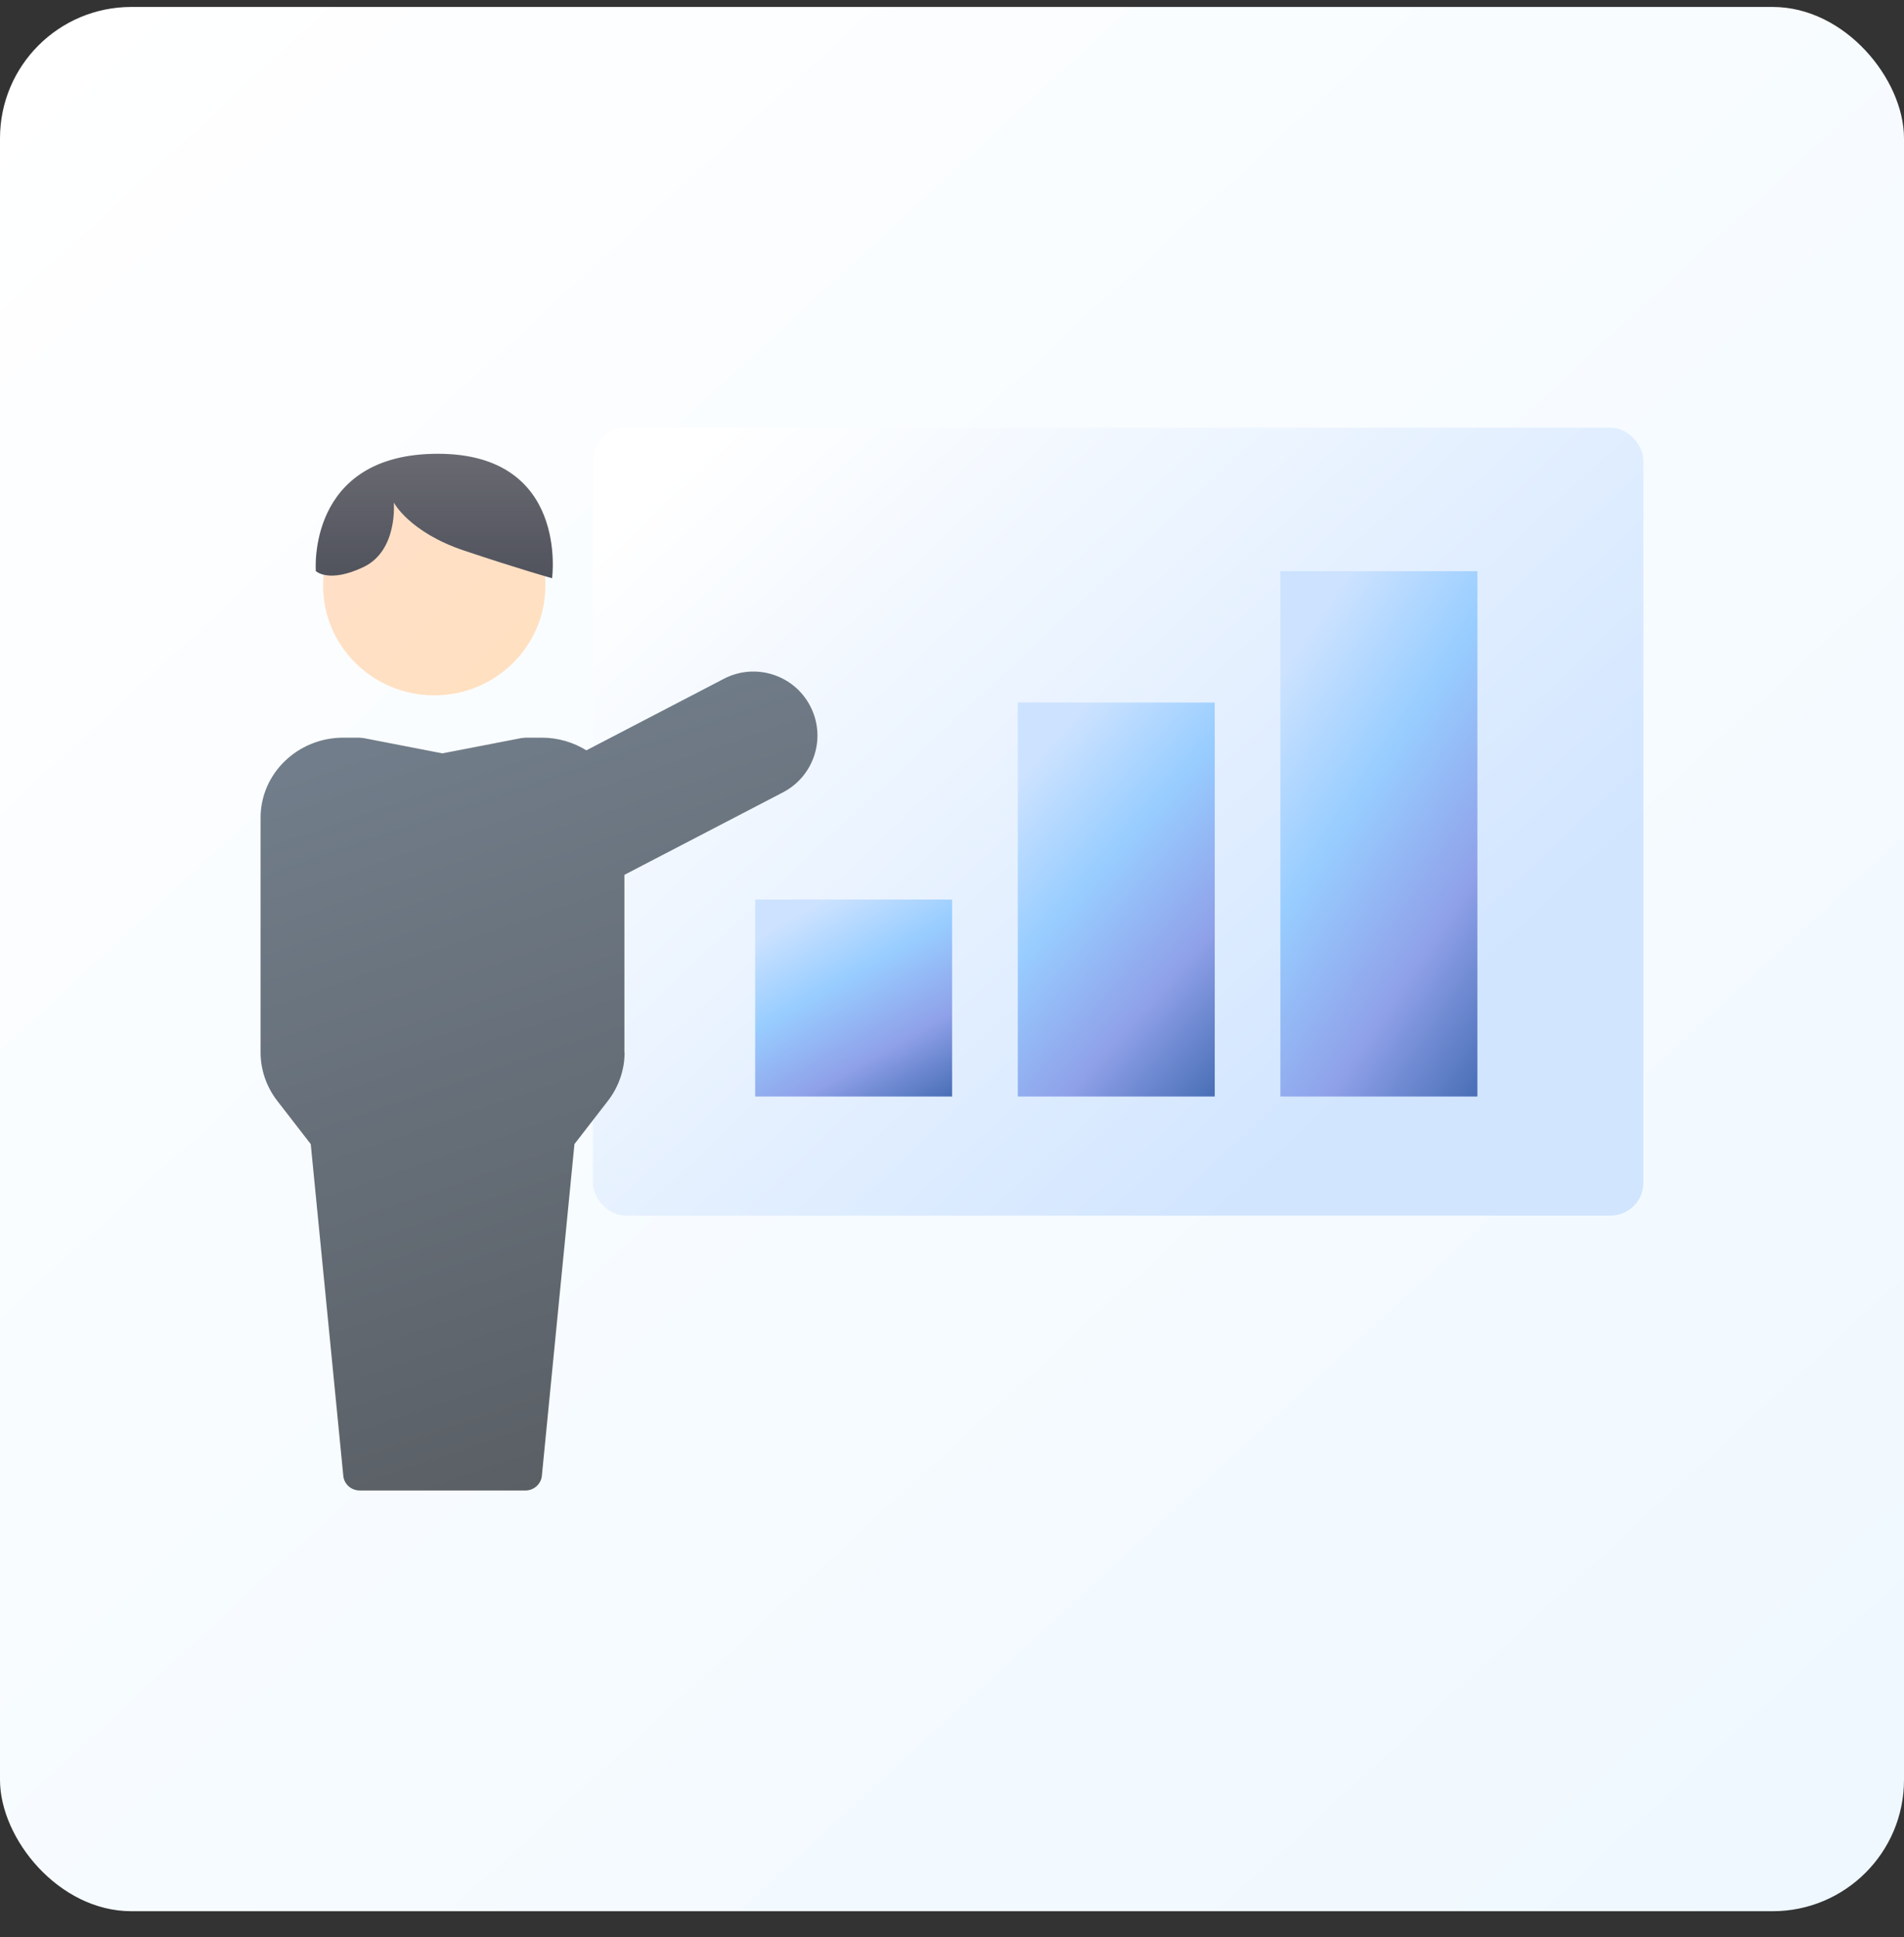 <svg width="58" height="59" viewBox="0 0 58 59" fill="none" xmlns="http://www.w3.org/2000/svg">
<rect x="0" y="0" width="58" height="59" fill="#333333" stroke="none"/>
<rect y="0.212" width="58" height="58" rx="4" fill="url(#paint0_linear_3797_2201)"/>
<rect x="18.061" y="13.026" width="32" height="24" rx="1" fill="url(#paint1_linear_3797_2201)"/>
<rect x="23.004" y="27.398" width="6" height="6" fill="url(#paint2_linear_3797_2201)"/>
<rect x="31.004" y="21.398" width="6" height="12" fill="url(#paint3_linear_3797_2201)"/>
<rect x="39.004" y="17.398" width="6" height="16" fill="url(#paint4_linear_3797_2201)"/>
<path fill-rule="evenodd" clip-rule="evenodd" d="M19.021 26.646V32.062H19.026C19.026 32.589 18.845 33.106 18.522 33.525L17.499 34.847L16.506 44.954C16.481 45.202 16.264 45.398 16.002 45.398H10.962C10.7 45.398 10.483 45.207 10.458 44.954L9.466 34.847L8.442 33.525C8.12 33.106 7.938 32.589 7.938 32.062V24.907C7.938 23.56 9.067 22.468 10.458 22.468H10.962C10.962 22.468 11.008 22.473 11.028 22.477H11.058L13.477 22.946L15.901 22.477H15.931C15.942 22.477 15.953 22.475 15.964 22.473C15.976 22.47 15.987 22.468 15.997 22.468H16.501C17.002 22.468 17.469 22.61 17.862 22.854L22.052 20.674C23.007 20.178 24.184 20.549 24.681 21.505C25.178 22.46 24.806 23.637 23.851 24.134L19.021 26.646Z" fill="url(#paint5_linear_3797_2201)"/>
<ellipse cx="13.228" cy="17.834" rx="3.386" ry="3.345" fill="url(#paint6_linear_3797_2201)"/>
<path d="M9.621 17.395C9.621 17.395 10.014 17.775 11.071 17.272C12.128 16.77 11.996 15.306 11.996 15.306C11.996 15.306 12.463 16.208 14.138 16.77C15.812 17.331 16.817 17.612 16.817 17.612C16.817 17.612 17.341 13.821 13.337 13.821C9.333 13.821 9.621 17.395 9.621 17.395Z" fill="url(#paint7_linear_3797_2201)"/>
<defs>
<linearGradient id="paint0_linear_3797_2201" x1="1.726" y1="0.212" x2="55.238" y2="58.212" gradientUnits="userSpaceOnUse">
<stop stop-color="white"/>
<stop offset="1" stop-color="#EFF8FF"/>
</linearGradient>
<linearGradient id="paint1_linear_3797_2201" x1="18.616" y1="16.151" x2="37.883" y2="36.796" gradientUnits="userSpaceOnUse">
<stop stop-color="white"/>
<stop offset="1" stop-color="#D1E5FF"/>
</linearGradient>
<linearGradient id="paint2_linear_3797_2201" x1="25.379" y1="27.275" x2="28.832" y2="33.398" gradientUnits="userSpaceOnUse">
<stop stop-color="#CCE2FF"/>
<stop offset="0.337" stop-color="#98CDFF"/>
<stop offset="0.692" stop-color="#8FA1E9"/>
<stop offset="1" stop-color="#4B70B7"/>
</linearGradient>
<linearGradient id="paint3_linear_3797_2201" x1="33.379" y1="21.153" x2="41.391" y2="28.256" gradientUnits="userSpaceOnUse">
<stop stop-color="#CCE2FF"/>
<stop offset="0.337" stop-color="#98CDFF"/>
<stop offset="0.692" stop-color="#8FA1E9"/>
<stop offset="1" stop-color="#4B70B7"/>
</linearGradient>
<linearGradient id="paint4_linear_3797_2201" x1="41.379" y1="17.071" x2="51.302" y2="23.668" gradientUnits="userSpaceOnUse">
<stop stop-color="#CCE2FF"/>
<stop offset="0.337" stop-color="#98CDFF"/>
<stop offset="0.692" stop-color="#8FA1E9"/>
<stop offset="1" stop-color="#4B70B7"/>
</linearGradient>
<linearGradient id="paint5_linear_3797_2201" x1="16.389" y1="45.396" x2="8.915" y2="23.511" gradientUnits="userSpaceOnUse">
<stop stop-color="#5A5F65"/>
<stop offset="1" stop-color="#717D8A"/>
</linearGradient>
<linearGradient id="paint6_linear_3797_2201" x1="9.842" y1="15.047" x2="15.409" y2="21.247" gradientUnits="userSpaceOnUse">
<stop stop-color="#FFE0C9"/>
<stop offset="1" stop-color="#FFE0C0"/>
</linearGradient>
<linearGradient id="paint7_linear_3797_2201" x1="13.3" y1="17.471" x2="13.3" y2="13.821" gradientUnits="userSpaceOnUse">
<stop stop-color="#51535D"/>
<stop offset="1" stop-color="#696A71"/>
</linearGradient>
</defs>
</svg>
